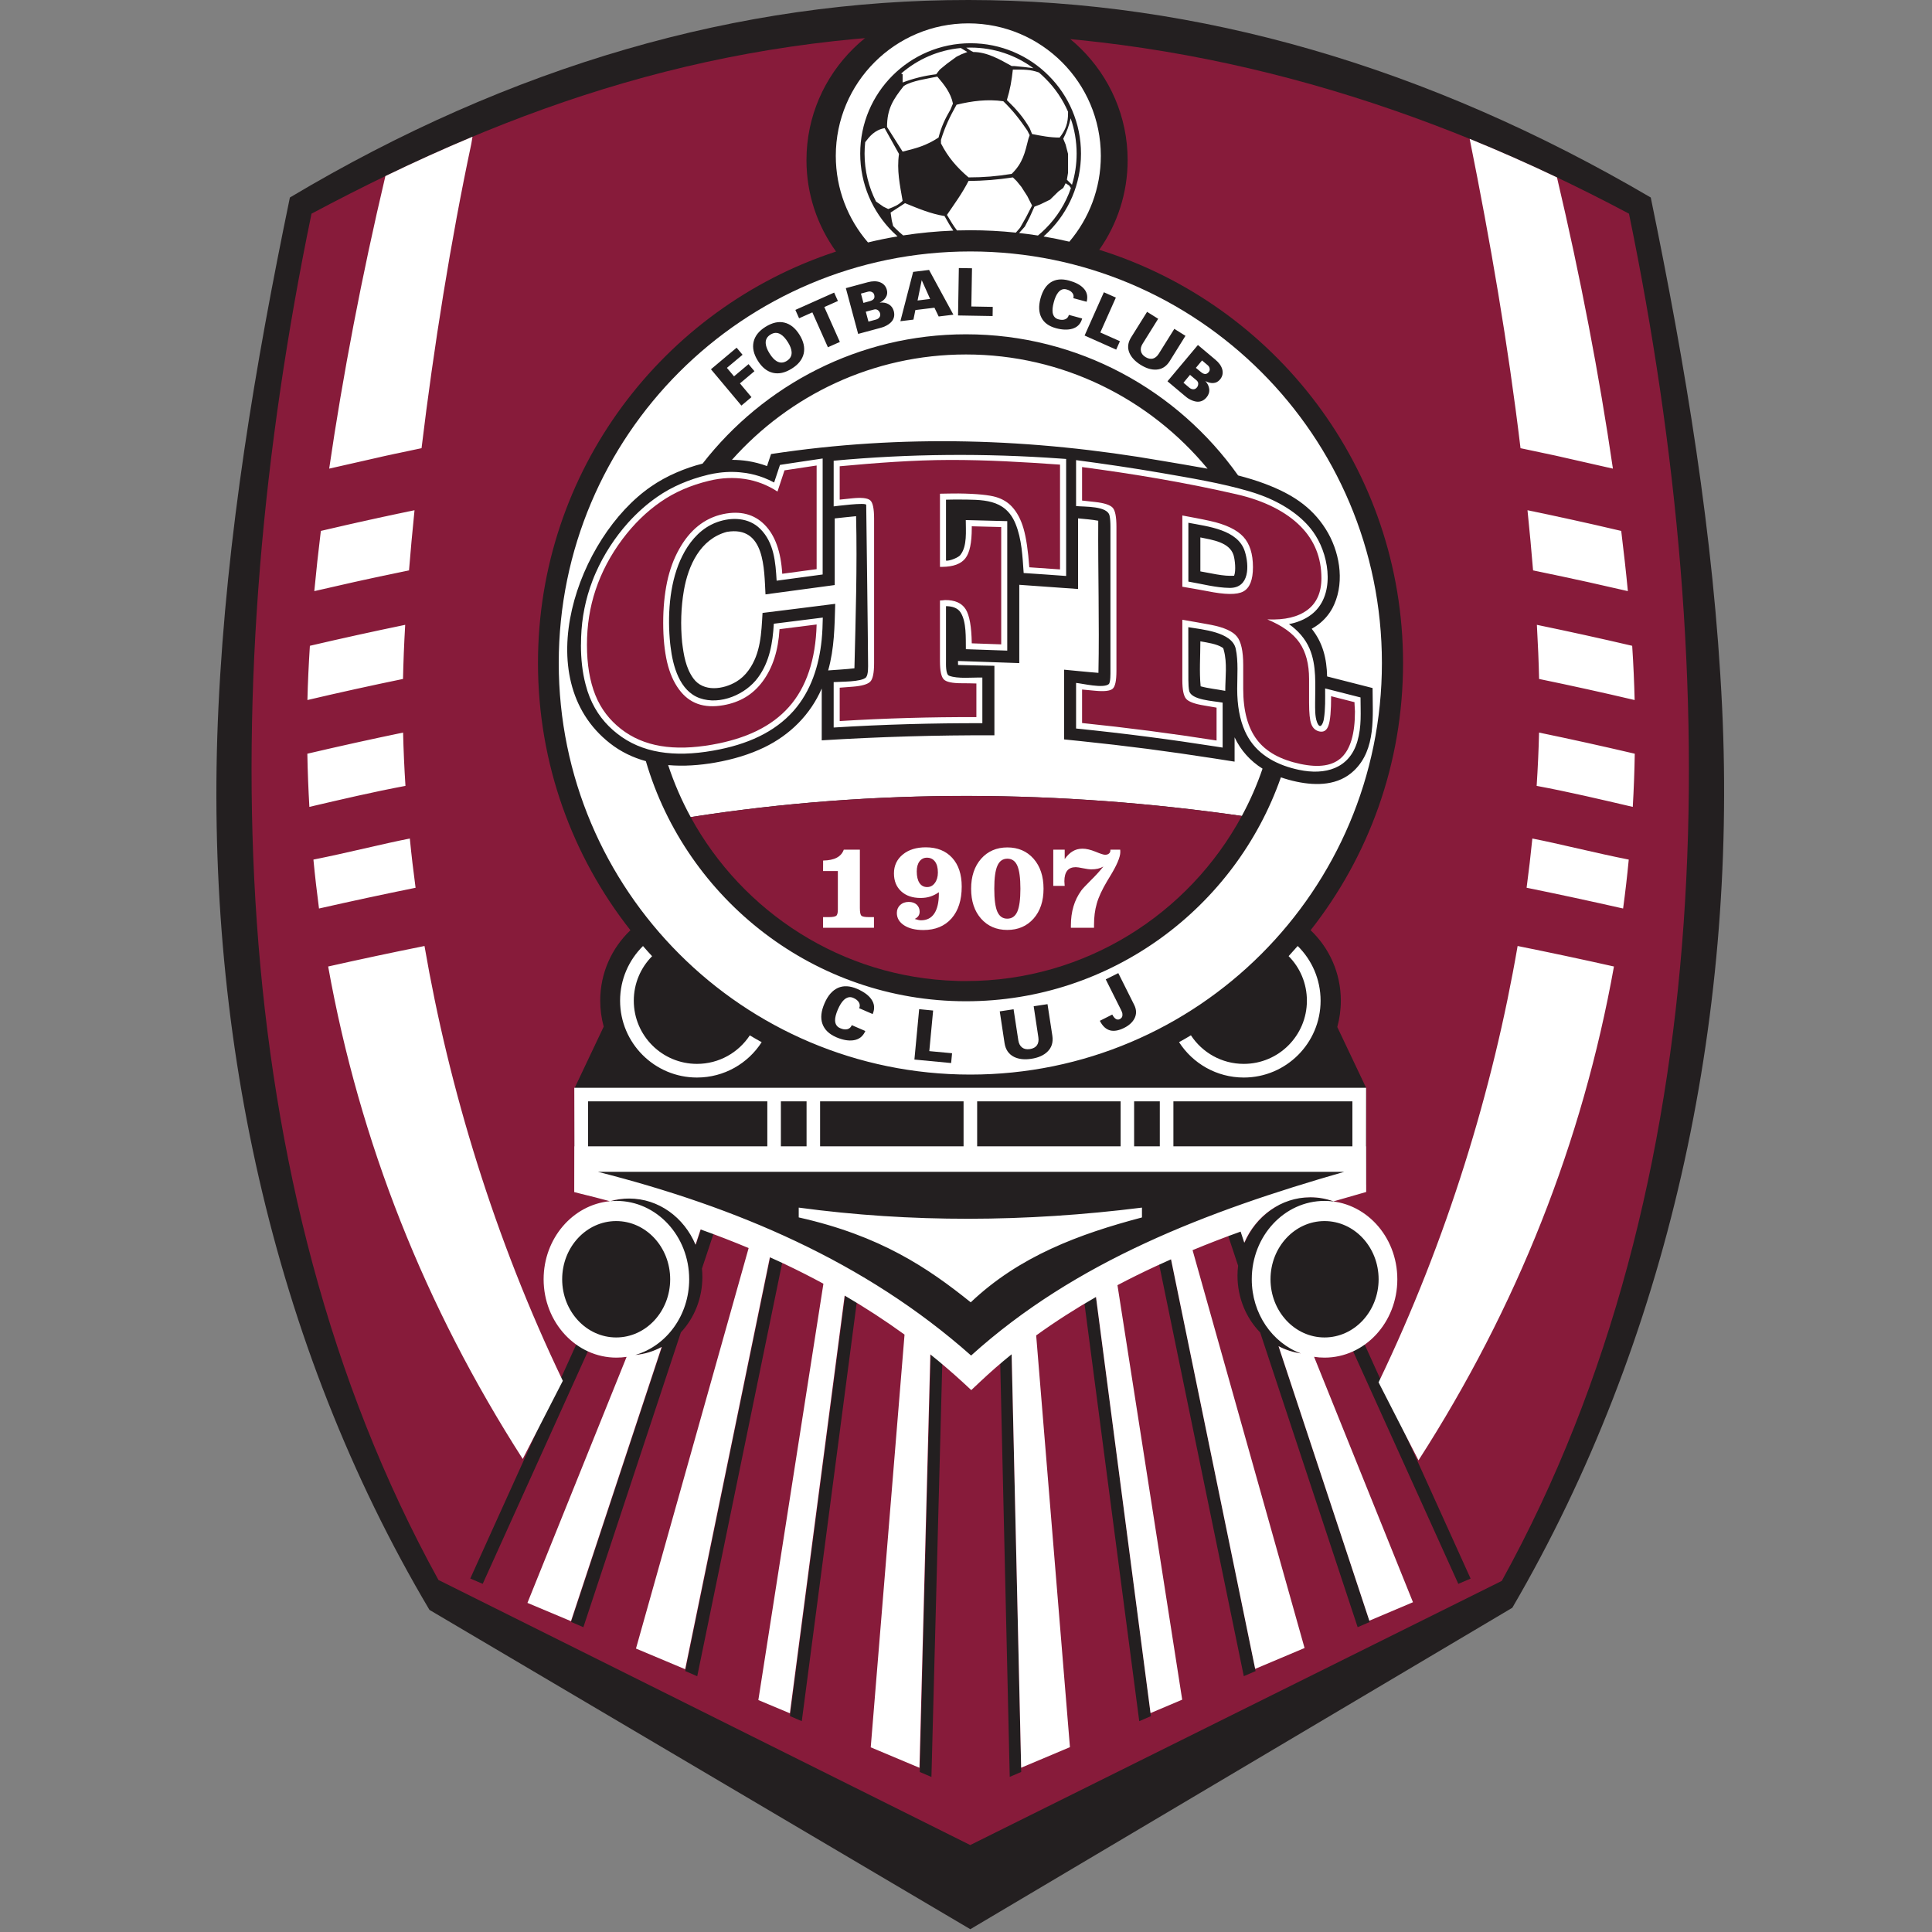 <svg width="500" height="500" viewBox="0 0 500 500" fill="none" xmlns="http://www.w3.org/2000/svg">
<rect x="0" y="0" width="500" height="500" fill="#808080" stroke="none"/>
<path d="M56.531 183.068C58.638 138.576 66.009 94.652 75.023 51.115C189.645 -17.279 311.467 -16.797 427.216 51.115C436.179 94.66 443.558 138.576 445.682 183.068C449.553 264.44 431.749 346.947 391.386 416.089L251.115 499.276L111.146 416.64C70.284 347.747 52.618 265.799 56.531 183.068Z" fill="#231F20"/>
<path d="M80.619 55.301C55.685 175.773 56.872 306.161 113.466 408.889L251.095 477.497L388.656 409.138C445.37 306.427 446.48 176.039 421.58 55.301C368.367 26.971 311.937 9.795 251.113 8.659C186.349 8.943 133.806 26.953 80.619 55.301Z" fill="#871B3A"/>
<path fill-rule="evenodd" clip-rule="evenodd" d="M284.403 64.621C329.996 78.812 363.109 121.343 363.109 171.589C363.109 197.683 354.173 221.705 339.182 240.739C344.015 245.323 347.008 251.808 347.008 258.981C347.008 261.338 346.681 263.626 346.088 265.793L353.545 281.515L353.559 306.552L348.355 306.544C344.459 307.679 340.563 308.823 336.71 310.027C337.501 309.915 338.31 309.855 339.109 309.855C349.517 309.855 357.937 318.946 357.937 330.144C357.937 336.045 355.597 341.36 351.865 345.067L380.591 408.541L377.409 409.9L349.112 347.346C347.341 348.524 345.38 349.419 343.272 349.935C342.687 350.081 342.094 350.184 341.492 350.27L341.422 350.28L341.352 350.29L341.289 350.3L341.194 350.31L341.152 350.319H341.103L340.828 350.343H340.758L340.737 350.357L340.651 350.367L340.574 350.377H340.566H340.504H340.44H340.434L340.305 350.391H340.242H340.235L340.123 350.401L340.109 350.41H340.102H340.039H339.976H339.941H339.906H339.843L339.773 350.42H339.759C339.544 350.42 339.329 350.434 339.105 350.434C336.155 350.434 333.359 349.703 330.865 348.396L354.483 419.765L351.361 421.115L326.135 344.844C322.531 341.154 320.261 335.925 320.261 330.145C320.261 329.276 320.31 328.433 320.424 327.573L316.846 316.788C314.842 317.527 312.838 318.293 310.834 319.093C308.004 320.22 305.166 321.389 302.371 322.619L324.948 432.477L321.894 433.793L299.317 323.978C296.746 325.148 294.174 326.378 291.645 327.633C288.781 329.078 285.952 330.575 283.165 332.132L297.855 444.131L294.836 445.438L280.198 333.843C276.998 335.727 273.859 337.696 270.771 339.769V339.759C267.684 341.858 264.656 344.051 261.706 346.356L264.286 458.579L261.319 459.852L258.765 348.713C257.173 350.029 255.599 351.37 254.051 352.755L253.75 353.03L253.729 353.044L253.722 353.058L253.673 353.101L253.638 353.144L253.624 353.154L253.125 353.601H253.118L253.076 353.644L253.055 353.667L252.952 353.762L252.945 353.776L252.91 353.786L252.875 353.846L252.788 353.915L252.739 353.957L252.718 353.971L252.704 353.985L252.669 354.009L252.627 354.052L252.613 354.076L252.578 354.086L252.557 354.137L252.55 354.147L252.473 354.216L252.424 354.258L252.403 354.282H252.389V354.292L252.294 354.395L252.273 354.409L252.231 354.452L252.189 354.486L252.182 354.495L252.147 354.519L252.105 354.562L252.07 354.586L252.063 354.596L251.96 354.707L251.939 354.717L251.904 354.76L251.855 354.793L251.848 354.817L251.813 354.831L251.771 354.874L251.736 354.908L251.687 354.95L251.645 355.002L251.638 355.012L251.603 355.026L251.561 355.078L251.526 355.102L251.519 355.116L251.484 355.139L251.397 355.225L251.295 355.131L251.281 355.117L251.1 354.945L251.058 354.902L251.009 354.85L251.002 354.84L250.907 354.754L250.858 354.712L250.837 354.698L250.788 354.637L250.774 354.628L250.732 354.594L250.725 354.58L250.676 354.537L250.582 354.46V354.446L250.519 354.403L250.512 354.393L250.477 354.36H250.463L250.282 354.188L250.076 353.998L250.055 353.984L250.034 353.961L249.992 353.918L249.943 353.866L249.88 353.832L249.777 353.738L249.735 353.686L249.714 353.672L249.491 353.474V353.464L249.477 353.454L249.39 353.386L249.376 353.362L249.341 353.338L249.292 353.286C247.546 351.738 245.757 350.233 243.969 348.763L241.053 459.876L238.034 458.586L240.993 346.371C237.896 343.963 234.749 341.667 231.532 339.474C228.478 337.401 225.356 335.405 222.191 333.513L207.501 445.435L204.439 444.119L219.181 331.759C216.394 330.159 213.573 328.619 210.718 327.166C208.206 325.884 205.669 324.663 203.115 323.468L180.443 433.807L177.338 432.465L200.036 322.057C197.258 320.81 194.437 319.632 191.607 318.496C189.646 317.705 187.668 316.948 185.681 316.209L181.664 328.318C181.734 329.015 181.776 329.729 181.776 330.434C181.776 336.059 179.643 341.151 176.212 344.815L150.977 421.121L147.812 419.753L171.352 348.573C168.824 349.941 165.96 350.715 162.941 350.715C161.547 350.715 160.188 350.551 158.89 350.25C156.8 349.76 154.839 348.883 153.058 347.704L124.925 409.897L123.747 409.398L121.708 408.521L150.263 345.434C146.47 341.727 144.096 336.378 144.096 330.434C144.096 319.228 152.534 310.162 162.941 310.162C164.007 310.162 165.065 310.248 166.089 310.438L166.373 309.81C162.408 308.64 158.383 307.548 154.332 306.499H148.75V281.496L156.241 265.688C155.647 263.538 155.338 261.301 155.338 258.962C155.338 251.797 158.331 245.33 163.156 240.745C148.165 221.703 139.229 197.673 139.229 171.569C139.229 121.891 171.585 79.764 216.369 65.1C211.544 58.426 208.714 50.264 208.714 41.439C208.714 18.854 227.318 0.551 250.265 0.551C273.22 0.543 291.832 18.854 291.832 41.439C291.832 50.04 289.132 58.013 284.522 64.601L284.403 64.621ZM180.117 322.109L182.456 315.039C179.73 314.05 176.986 313.13 174.208 312.227V312.236C172.901 311.806 171.593 311.402 170.277 310.998H169.675L169.486 311.419C170.957 312.004 172.333 312.778 173.615 313.724L173.709 313.802C174.664 314.507 175.541 315.324 176.35 316.201C177.915 317.904 179.188 319.9 180.117 322.11L180.117 322.109ZM328.42 312.735C325.642 313.647 322.881 314.602 320.155 315.608L322.133 321.603C323.071 319.409 324.378 317.44 325.943 315.763C327.423 314.18 329.151 312.856 331.052 311.858C330.175 312.142 329.298 312.434 328.42 312.735Z" fill="#231F20"/>
<path fill-rule="evenodd" clip-rule="evenodd" d="M284.894 40.339C284.894 48.802 281.832 56.551 276.749 62.546C274.547 62.03 272.311 61.574 270.066 61.196C270.522 60.8 270.952 60.379 271.382 59.957C276.568 54.779 279.759 47.649 279.759 39.754C279.759 31.875 276.568 24.728 271.382 19.559C266.213 14.39 259.066 11.191 251.179 11.191C243.309 11.191 236.153 14.39 230.984 19.559C225.815 24.728 222.624 31.875 222.624 39.754C222.624 47.649 225.815 54.779 230.984 59.957C231.406 60.379 231.844 60.774 232.283 61.178C229.694 61.608 227.157 62.133 224.637 62.744C219.442 56.74 216.303 48.905 216.303 40.339C216.303 21.4 231.655 6.047 250.602 6.047C269.533 6.047 284.894 21.4 284.894 40.339ZM212.94 159.829C212.905 161.747 212.837 163.657 212.647 165.566V165.575C211.976 172.275 209.886 178.871 205.345 183.998C202.928 186.715 199.969 188.891 196.469 190.594C193.003 192.28 189.021 193.484 184.522 194.267C179.414 195.17 174.829 195.299 170.718 194.611C166.538 193.906 162.883 192.349 159.735 189.863C158.195 188.668 156.819 187.292 155.615 185.726C154.42 184.161 153.422 182.415 152.639 180.48V180.471H152.632C152.417 179.93 152.219 179.37 152.03 178.811C151.866 178.287 151.695 177.711 151.531 177.065C150.74 174.047 150.344 170.641 150.344 166.874V166.865H150.358C150.358 164.259 150.539 161.73 150.926 159.288C151.313 156.854 151.889 154.463 152.672 152.141V152.132C152.895 151.47 153.128 150.816 153.377 150.18C153.609 149.561 153.885 148.907 154.177 148.245C156.25 143.54 159.105 139.136 162.528 135.3C164.911 132.66 167.457 130.407 170.149 128.549C172.032 127.233 174.071 126.123 176.238 125.186C178.388 124.257 180.685 123.492 183.136 122.898V122.89L183.248 122.864C183.687 122.761 184.168 122.657 184.693 122.563C185.243 122.468 185.708 122.391 186.129 122.339C188.537 122.029 190.851 122.081 193.053 122.416C194.61 122.657 196.14 123.062 197.646 123.629C198.549 123.99 199.46 124.395 200.346 124.868L201.249 122.15L201.55 121.23L201.86 120.318L202.806 120.172L206.951 119.544C208.181 119.363 209.532 119.157 211.123 118.925L212.903 118.658V120.473V133.89V148.675C208.93 149.199 204.956 149.733 200.991 150.283C200.707 145.518 200.355 140.478 196.76 136.883H196.753C193.811 133.916 189.356 133.787 185.658 135.103H185.651C185.1 135.292 184.541 135.541 183.991 135.825C180.636 137.545 178.211 140.607 176.559 143.927V143.935C176.387 144.297 176.224 144.632 176.069 144.968C173.162 151.504 172.75 159.675 173.438 166.53C173.452 166.702 173.501 166.96 173.532 167.312C174.126 172.353 175.854 178.82 181.101 180.687C186.407 182.562 192.987 179.715 196.169 175.354C199.197 171.243 199.971 166.375 200.263 161.421C204.495 160.905 208.718 160.363 212.941 159.83L212.94 159.829ZM215.753 176.532C217.551 176.378 222.883 176.541 224.122 175.311C224.758 174.554 224.655 172.464 224.655 171.596C224.655 167.717 224.174 130.656 224.174 130.664C224.174 129.951 216.201 131.008 215.753 131.052V119.234C235.329 117.419 254.861 117.273 274.454 118.675L275.916 118.778V149.062C272.244 148.778 268.571 148.545 264.924 148.296C264.623 144.064 264.451 139.532 262.808 135.533C260.099 128.944 254.122 129.349 248.032 129.28C246.975 129.271 245.899 129.297 244.824 129.322V137.244V145.096C245.779 145.234 248.29 144.202 248.609 143.522C250.329 141.312 249.942 137.39 249.942 134.595C253.52 134.681 257.106 134.775 260.676 134.87V168.379C257.106 168.267 253.537 168.138 249.968 168.009C249.919 165.084 250.148 160.939 248.609 158.513C247.792 157.223 246.252 156.888 244.824 156.871V171.079C244.824 171.81 244.704 174.511 245.616 174.872C247.817 175.741 251.774 175.285 254.233 175.345C254.233 179.293 254.24 183.224 254.233 187.163C241.401 187.128 228.577 187.49 215.753 188.281V176.532ZM307.55 150.515C311.042 151.109 314.688 152.106 318.215 152.149C323.427 152.209 323.306 146.352 322.162 142.706C320.373 137.038 312.59 136.264 307.55 135.292V150.515ZM307.55 176.016C307.55 177.169 307.62 178.089 307.756 178.769C308.246 181.194 314.052 181.392 316.417 181.839V183.138V191.644V193.476L314.602 193.192C308.831 192.289 303.026 191.455 297.255 190.707C291.002 189.89 284.74 189.176 278.488 188.539V176.739C280.062 176.876 285.557 178.235 286.951 177.048C287.441 176.61 287.381 174.158 287.381 173.617V154.97V136.341C287.381 135.154 287.311 134.191 287.157 133.477C286.65 130.879 280.655 131.189 278.488 130.974V119.079C285.773 120.051 293.04 121.1 300.299 122.356C307.851 123.672 316.065 125.005 323.461 127.198C324.476 127.499 325.448 127.826 326.351 128.161C332.028 130.26 336.474 133.391 339.184 136.779C339.657 137.364 340.095 137.975 340.482 138.611C344.155 144.425 345.522 154.42 339.313 159.098C337.635 160.363 335.631 161.128 333.584 161.524C335.881 163.124 337.833 165.308 338.926 167.897C340.783 172.275 340.353 177.212 340.353 181.865C340.353 183.31 340.29 185.408 340.818 186.827C341.661 189.098 342.435 187.171 342.607 186.131C343.037 183.516 342.942 180.807 342.942 178.166C345.996 178.932 349.058 179.715 352.102 180.497C352.102 184.385 352.429 187.902 351.294 191.833C349.23 198.946 342.942 200.666 336.182 199.238C330.936 198.137 325.87 195.686 323.049 190.887C322.73 190.354 322.447 189.786 322.18 189.201C320.856 186.243 320.185 182.596 320.185 178.278C320.185 175.13 320.512 171.045 319.806 167.906C318.877 163.536 311.085 162.917 307.533 162.315L307.55 176.016ZM148.659 296.668C148.645 291.602 148.624 286.545 148.624 281.514H353.546C353.546 286.537 353.532 291.594 353.525 296.668H353.56L353.567 308.486L352.242 308.864C349.851 309.544 347.486 310.223 345.121 310.911C343.237 310.232 341.216 309.853 339.118 309.853C331.549 309.879 325.012 314.67 322.019 321.619L321.073 318.738C316.867 320.243 312.722 321.843 308.636 323.537L337.621 426.506L324.84 431.899L303.063 325.911C301.756 326.487 300.457 327.081 299.15 327.683C295.787 329.24 292.467 330.874 289.199 332.602L305.953 439.872L297.756 443.346L283.643 335.656C278.31 338.709 273.141 342.012 268.161 345.607L276.9 452.162L264.274 457.486L261.814 350.484C258.984 352.754 256.258 355.145 253.591 357.657L251.364 359.755L249.119 357.674C246.384 355.18 243.606 352.788 240.768 350.509L237.955 457.503L225.346 452.205L234.093 345.392C229.088 341.762 223.91 338.399 218.595 335.294L204.421 443.398L196.259 439.975L213.099 332.224C209.865 330.469 206.588 328.809 203.26 327.227C201.926 326.599 200.593 325.98 199.243 325.386L177.32 431.993L164.59 426.643L193.747 322.995C189.662 321.284 185.508 319.675 181.31 318.179L180.003 322.135C177.044 315.083 170.473 310.18 162.819 310.18C161.124 310.18 159.49 310.404 157.933 310.86C158.467 310.817 158.991 310.791 159.533 310.791C169.94 310.791 178.36 319.865 178.36 331.072C178.36 340.447 172.443 348.351 164.401 350.664C166.852 350.449 169.166 349.727 171.239 348.591L147.767 419.557L136.5 414.826L162.165 351.155C161.296 351.284 160.428 351.352 159.533 351.352C149.143 351.352 140.689 342.27 140.689 331.072C140.689 320.493 148.232 311.797 157.83 310.869C155.267 310.18 152.696 309.518 150.098 308.89L148.61 308.512L148.624 296.669L148.659 296.668ZM367.102 377.937C392.586 338.322 409.521 295.653 417.691 250.129C409.4 248.263 401.083 246.5 392.758 244.823C386.393 281.866 374.533 320.828 356.772 357.751L359.989 364.038L367.102 377.937ZM135.284 377.576L142.225 364.038L145.657 357.355C127.991 320.553 116.208 281.729 109.86 244.823C101.535 246.5 93.218 248.263 84.927 250.129C93.08 295.524 109.946 338.072 135.284 377.576ZM85.193 121.281C88.694 97.293 93.657 71.285 99.737 45.577C107.22 41.956 114.72 38.55 122.28 35.394L121.971 37.234C116.698 62.013 112.226 90.034 109.095 115.991L100.056 117.909L98.628 118.219L98.421 118.271L100.056 117.91L85.193 121.281ZM79.56 181.168C79.663 176.73 79.887 172.034 80.196 167.132C88.401 165.214 96.624 163.408 104.863 161.705C104.571 166.719 104.39 171.432 104.296 175.767V175.715C96.03 177.418 87.791 179.233 79.56 181.168V181.168ZM102.558 117.359L101.38 117.617L101.603 117.574L102.36 117.411L102.558 117.359ZM81.34 152.983C81.813 147.943 82.381 142.74 83.034 137.399C84.952 136.951 86.853 136.513 88.771 136.074L89.046 136.014L89.053 136.005L89.131 135.997L89.166 135.98L90.989 135.567L91.153 135.532L91.359 135.49L91.754 135.395L92.116 135.318L92.348 135.258L93.544 134.999L93.63 134.982L94.739 134.733L94.781 134.724L95.151 134.647L95.172 134.638L95.335 134.596L95.851 134.484L95.9 134.475L95.921 134.467L96.274 134.398L96.523 134.338L96.652 134.312L97.021 134.226L97.124 134.209L97.425 134.14L97.488 134.132L97.721 134.071L97.961 134.02L98.314 133.951L98.564 133.899L98.916 133.813L99.303 133.727L99.51 133.685L99.983 133.59L100.069 133.564H100.104L100.698 133.426L100.827 133.409L101.3 133.306L101.583 133.246L101.893 133.177L101.963 133.159L102.35 133.082L102.496 133.048L103.09 132.919H103.097L103.484 132.841L103.699 132.799L103.871 132.756L104.25 132.678L104.292 132.67L104.619 132.601L104.894 132.55L105.006 132.524L105.376 132.446L105.488 132.412L105.754 132.36L105.832 132.343L106.081 132.3L106.52 132.205L106.684 132.171L107.278 132.051C106.727 137.486 106.237 142.776 105.833 147.85L105.84 147.618L105.461 147.696L105.246 147.747L105.074 147.773L104.695 147.859L104.632 147.868L104.59 147.876L104.031 147.997L103.919 148.014L103.54 148.1L103.428 148.118L103.153 148.178C102.448 148.315 101.734 148.47 101.029 148.625L100.856 148.659L99.317 148.986L99.222 148.995L98.938 149.063L98.62 149.132L98.556 149.14L97.782 149.312L97.421 149.381L97.407 149.389L97.365 149.398L96.823 149.51L96.634 149.552H96.627L95.871 149.716L95.612 149.776L95.243 149.862L95.105 149.879L95.019 149.905L94.726 149.974L94.425 150.034L94.339 150.052H94.304C93.581 150.215 92.833 150.378 92.094 150.542L92.03 150.559H92.016H91.995C88.435 151.351 84.883 152.159 81.33 152.985L81.34 152.983ZM80.101 208.812H80.087L80.066 208.821C79.807 204.262 79.618 199.678 79.54 195.06C87.78 193.133 96.011 191.31 104.276 189.598L104.318 189.59C104.43 194.096 104.628 198.681 104.929 203.325V203.385C96.569 204.951 88.355 206.886 80.107 208.812H80.101ZM82.558 235.122C82.008 230.925 81.517 226.711 81.113 222.471L81.155 222.453C89.532 220.802 99.329 218.316 106.063 217.009C106.476 221.223 106.975 225.472 107.551 229.755C99.208 231.441 90.891 233.238 82.557 235.122L82.558 235.122ZM417.42 121.282C413.937 97.397 408.992 71.518 402.945 45.913C395.497 42.361 387.946 39.033 380.351 35.936C385.709 62.556 390.268 89.003 393.51 115.992L402.558 117.91L403.986 118.22L404.193 118.263L402.558 117.91L417.42 121.282ZM423.045 181.169C422.933 176.731 422.736 172.035 422.409 167.133C414.204 165.215 405.982 163.409 397.742 161.706C398.026 166.72 398.224 171.433 398.318 175.777V175.716C406.583 177.419 414.823 179.234 423.045 181.169ZM400.047 117.36L401.225 117.618L401.002 117.575L400.245 117.412L400.047 117.36ZM421.291 152.984C420.809 147.944 420.224 142.741 419.571 137.4C417.661 136.953 415.752 136.514 413.834 136.075L413.559 136.007L413.496 135.998L413.447 135.981L411.632 135.568L411.443 135.534L411.245 135.482L410.849 135.396L410.488 135.318L410.256 135.266L409.069 135L408.983 134.982L407.865 134.733L407.844 134.725L407.473 134.647L407.452 134.639L407.289 134.596L406.756 134.493L406.707 134.475L406.686 134.467L406.325 134.398L406.101 134.338L405.946 134.312L405.568 134.226L405.49 134.209L405.197 134.14L405.111 134.132L404.888 134.08L404.647 134.02L404.294 133.951L404.054 133.899L403.701 133.822L403.296 133.736L403.107 133.684L402.617 133.589L402.547 133.564H402.498L401.904 133.434L401.784 133.409L401.302 133.305L401.019 133.245L400.718 133.177L400.648 133.159L400.261 133.082L400.106 133.047L399.521 132.918H399.5L399.122 132.841L398.907 132.798L398.743 132.764L398.364 132.678L398.322 132.669L397.978 132.601L397.711 132.549L397.608 132.523L397.221 132.446L397.127 132.411L396.842 132.36L396.779 132.342L396.513 132.299L396.074 132.205L395.91 132.171L395.316 132.05C395.876 137.486 396.357 142.775 396.778 147.85L396.757 147.618L397.145 147.695L397.343 147.747L397.515 147.773L397.894 147.859L397.964 147.867L398.006 147.875L398.547 147.996L398.668 148.013L399.055 148.099L399.158 148.117L399.433 148.177C400.147 148.323 400.861 148.47 401.557 148.624L401.746 148.65L403.269 148.986L403.363 148.994L403.656 149.063L403.974 149.123L404.044 149.14L404.818 149.312L405.171 149.39H405.192L405.234 149.398L405.776 149.51L405.957 149.553H405.978L406.735 149.716L406.967 149.776L407.337 149.854L407.491 149.888L407.569 149.906L407.87 149.974L408.179 150.035L408.266 150.052H408.287C409.026 150.215 409.774 150.379 410.497 150.542L410.567 150.551L410.588 150.559H410.609C414.161 151.35 417.73 152.159 421.3 152.984H421.291ZM422.504 208.812H422.539L422.56 208.821C422.827 204.262 422.999 199.678 423.076 195.059C414.862 193.133 406.614 191.309 398.349 189.598L398.307 189.589C398.203 194.096 397.988 198.68 397.688 203.325V203.385C406.048 204.942 414.261 206.886 422.51 208.812L422.504 208.812ZM420.058 235.122C420.626 230.925 421.116 226.71 421.52 222.47L421.471 222.453C413.103 220.801 403.289 218.316 396.572 217.008C396.151 221.223 395.652 225.472 395.084 229.746C403.418 231.441 411.744 233.238 420.061 235.122L420.058 235.122ZM342.783 310.792C332.402 310.792 323.956 319.865 323.956 331.072C323.956 339.965 329.271 347.525 336.676 350.269C334.629 349.977 332.677 349.332 330.888 348.394L354.385 419.437L365.678 414.655L340.082 351.138C340.968 351.284 341.871 351.353 342.783 351.353C353.207 351.353 361.627 342.27 361.627 331.072C361.627 319.865 353.207 310.792 342.783 310.792ZM342.783 316.012C335.076 316.012 328.807 322.755 328.807 331.072C328.807 339.381 335.076 346.132 342.783 346.132C350.515 346.132 356.785 339.381 356.785 331.072C356.785 322.755 350.515 316.012 342.783 316.012ZM159.466 316.012C151.751 316.012 145.489 322.755 145.489 331.072C145.489 339.381 151.751 346.132 159.466 346.132C167.189 346.132 173.442 339.381 173.442 331.072C173.442 322.755 167.189 316.012 159.466 316.012ZM295.539 315.075V312.529C265.333 316.322 235.72 316.434 206.71 312.529V315.066C227.85 319.797 240.175 328.157 251.227 337.041C263.828 325.069 279.361 319.341 295.539 315.075ZM349.999 285.024H303.675V296.669H349.999V285.024ZM300.157 285.024H293.509V296.669H300.157V285.024ZM290.017 285.024H252.887V296.669H290.017V285.024ZM249.37 285.024H212.24V296.669H249.37V285.024ZM208.739 285.024H202.091V296.669H208.739V285.024ZM198.582 285.024H152.189V296.669H198.582V285.024ZM296.416 321.706C312.74 314.146 330.114 308.366 347.892 303.266H154.727C172.651 307.824 189.895 313.621 206.073 321.285C222.363 328.999 237.578 338.624 251.322 350.811C264.842 338.598 280.092 329.257 296.416 321.706ZM335.842 244.823C339.497 248.419 341.768 253.441 341.768 258.98C341.768 269.946 332.866 278.865 321.891 278.865C314.865 278.865 308.663 275.21 305.137 269.706C306.169 269.138 307.201 268.553 308.208 267.934C311.132 272.398 316.163 275.331 321.891 275.331C330.914 275.331 338.224 268.011 338.224 258.98C338.224 254.482 336.435 250.405 333.494 247.447C334.285 246.587 335.068 245.709 335.842 244.823ZM197.12 269.714C193.585 275.219 187.41 278.865 180.374 278.865C169.399 278.865 160.48 269.946 160.48 258.98C160.48 253.441 162.76 248.436 166.406 244.832C167.172 245.727 167.963 246.595 168.763 247.464C165.83 250.414 164.024 254.491 164.024 258.98C164.024 268.011 171.343 275.331 180.374 275.331C186.094 275.331 191.125 272.398 194.049 267.951C195.064 268.562 196.079 269.147 197.12 269.714ZM251.124 65.076C192.303 65.076 144.603 112.767 144.603 171.588C144.603 230.4 192.303 278.1 251.124 278.1C309.936 278.1 357.636 230.4 357.636 171.588C357.636 112.767 309.936 65.076 251.124 65.076ZM216.153 156.27C215.981 162.161 215.947 167.743 214.33 173.506C216.592 173.317 218.88 173.231 221.125 172.955C221.443 159.848 221.864 146.697 221.555 133.589C219.715 133.753 217.865 133.977 216.025 134.166V151.41C210.056 152.202 204.087 153.019 198.109 153.827C197.74 147.325 198.046 135.98 188.107 137.649C181.235 139.49 178.104 146.344 176.986 152.821C176.238 157.156 176.1 161.826 176.53 166.204C176.926 169.455 177.468 172.878 179.454 175.596C182.052 179.156 187.204 178.443 190.575 176.404C191.754 175.699 192.803 174.736 193.706 173.497C196.905 169.111 197.035 163.804 197.344 158.626C203.614 157.861 209.876 157.061 216.154 156.27L216.153 156.27ZM310.653 147.874V142.636V139.084C313.733 139.72 318.171 140.305 319.237 143.651C319.616 144.881 319.908 147.676 319.392 148.992C319.177 149.018 318.807 149.026 318.257 149.018C317.044 149.01 315.392 148.786 313.302 148.364C312.494 148.201 311.591 148.037 310.653 147.874V147.874ZM310.723 177.616C312.779 178.183 314.998 178.381 317.097 178.794C317.097 175.388 317.647 171.578 316.718 168.258V168.24C316.64 167.948 316.572 167.776 316.537 167.724V167.716H316.523C316.523 167.708 316.523 167.708 316.537 167.716V167.708C316.502 167.69 316.46 167.656 316.391 167.613C314.963 166.65 312.409 166.288 310.654 165.979C310.654 169.798 310.353 173.823 310.724 177.616L310.723 177.616ZM249.991 86.516C222.331 86.516 197.646 99.641 181.83 119.982C179.507 120.558 177.237 121.349 175.035 122.304C172.678 123.327 170.459 124.54 168.421 125.959C149.542 139.007 136.435 175.56 157.833 192.34C160.68 194.585 163.837 196.073 167.148 196.984C177.641 232.824 210.84 259.125 249.991 259.125C287.602 259.125 319.726 234.854 331.492 201.173C332.773 201.62 334.124 201.999 335.577 202.308C340.746 203.392 346.397 203.297 350.439 199.41C356.185 193.897 355.221 185.339 355.221 178.063C351.308 177.048 347.378 176.059 343.456 175.061C343.352 170.46 342.372 166.357 339.465 162.728C340.067 162.392 340.652 162.014 341.194 161.609C342.699 160.466 343.929 159.046 344.84 157.361C344.987 157.094 345.133 156.767 345.314 156.372C348.04 150.205 346.604 142.464 343.103 136.934C339.336 130.965 334.055 127.74 327.415 125.22C325.153 124.368 322.805 123.663 320.423 123.044C304.761 100.965 279.019 86.516 249.991 86.516H249.991ZM321.386 211.167C323.493 207.27 325.3 203.176 326.744 198.928C323.579 196.949 321.102 194.206 319.511 190.817V197.113L314.144 196.27C308.39 195.375 302.619 194.55 296.865 193.793C291.197 193.062 285.435 192.391 279.603 191.789L275.389 191.359V173.314C278.348 173.581 281.315 173.916 284.274 174.132C284.54 161.015 284.136 147.882 284.225 134.766C282.513 134.447 280.733 134.327 279.004 134.155V152.432C273.93 152.053 268.864 151.692 263.789 151.348V166.761V171.611C258.5 171.431 253.219 171.259 247.929 171.061C247.929 171.405 247.922 171.749 247.943 172.093C251.074 172.205 254.213 172.222 257.353 172.308V190.292C242.413 190.241 227.568 190.679 212.663 191.6V178.183C209.713 184.969 204.449 190.189 197.801 193.415C194.059 195.221 189.819 196.528 185.054 197.362C181.055 198.059 176.935 198.36 172.919 198.007C174.467 202.695 176.419 207.193 178.75 211.459C226.863 203.951 274.46 204.458 321.386 211.167L321.386 211.167ZM189.424 119.009C190.8 119.009 192.159 119.112 193.526 119.319C195.186 119.577 196.855 120.015 198.506 120.617L199.547 117.504C233.546 112.343 266.977 113.401 300.812 119.276C304.657 119.938 308.596 120.566 312.518 121.297C297.63 103.27 275.113 91.736 249.99 91.736C225.943 91.736 204.303 102.298 189.424 119.009ZM276.111 46.513L277.023 47.425L277.427 47.812C278.21 45.266 278.631 42.565 278.631 39.753C278.631 36.553 278.09 33.474 277.083 30.619C276.653 32.52 276.129 34.008 275.165 35.9L275.784 37.413L276.412 39.839V43.184V44.698L276.111 46.513ZM276.412 28.924C275.019 25.708 273.04 22.801 270.589 20.358C270.039 19.799 269.463 19.266 268.869 18.758C266.616 17.95 264.956 18.01 262.444 18.01H262.126C261.807 20.883 261.438 23.102 260.578 25.897C263.046 28.305 264.749 30.206 266.478 33.165L267.097 34.687C269.617 35.177 271.69 35.599 274.236 35.599C275.827 33.534 276.412 31.883 276.412 29.234V28.924ZM267.433 17.649C262.9 14.294 257.275 12.316 251.186 12.316C250.807 12.316 250.438 12.325 250.059 12.342L251.272 13.151L251.9 13.46C255.452 13.46 258.798 15.404 261.825 17.09H262.445C264.13 17.245 265.782 17.408 267.433 17.649L267.433 17.649ZM248.666 12.428C242.783 12.961 237.425 15.37 233.211 19.034L233.598 19.214V20.436V21.347C236.505 20.272 239.188 19.601 242.285 19.214L243.213 18.01L245.071 16.488L247.557 14.673L248.787 14.062L250.343 13.46L248.666 12.428ZM223.913 36.794C223.81 37.766 223.75 38.755 223.75 39.753C223.75 44.217 224.816 48.431 226.709 52.147L228.627 53.488L229.874 54.09C231.431 53.48 232.377 53.161 233.598 51.975C232.884 47.838 232.05 44.045 232.66 39.839L228.936 33.165C226.287 33.646 224.98 35.401 223.913 36.794L223.913 36.794ZM231.104 58.451C231.328 58.692 231.568 58.933 231.792 59.165C232.411 59.776 233.065 60.369 233.736 60.928C237.984 60.274 242.319 59.853 246.714 59.681C245.923 58.537 245.226 57.324 244.444 55.914C240.78 55.312 237.658 53.97 234.217 52.577L230.485 55.011L230.803 57.127L231.104 58.339L231.104 58.451ZM263.744 60.3C265.378 60.481 266.995 60.696 268.62 60.954C269.308 60.386 269.971 59.793 270.59 59.165C273.523 56.241 275.785 52.663 277.152 48.672L276.722 48.027L275.784 47.425L275.165 48.638L273.926 49.541L271.75 51.674L269.265 52.878L267.708 53.488L266.478 56.223L265.231 58.64L263.744 60.3ZM266.479 34.988L265.868 33.775C263.856 30.851 262.222 28.701 259.65 26.198C255.522 25.622 251.582 26.121 247.557 27.101C245.803 30.232 244.573 32.778 243.523 36.201V37.112C245.338 40.682 247.609 43.305 250.662 45.911C254.584 45.911 257.964 45.627 261.826 44.999C264.69 42.187 265.223 39.633 266.161 35.9L266.479 34.988ZM229.564 32.864L233.598 39.237C237.27 38.334 239.661 37.706 242.895 35.599C243.601 32.821 244.564 30.782 246 28.314L246.62 26.8C246.052 24.039 244.401 21.958 242.577 19.825C240.04 20.375 236.041 20.866 233.899 22.25C231.156 25.708 229.564 28.142 229.564 32.864H229.564ZM247.678 59.638C248.822 59.604 249.957 59.586 251.118 59.586C255.1 59.586 259.031 59.793 262.901 60.205L263.993 58.95L265.542 56.223L267.098 53.187L265.868 50.762L264.312 48.336L263.065 46.814L262.127 45.911C258.179 46.504 254.67 46.814 250.662 46.814C248.985 50.091 247.119 52.602 245.072 55.613C246.009 57.187 246.749 58.468 247.678 59.638" fill="white"/>
<path d="M247.588 253.86L248.285 253.886C248.689 253.894 249.102 253.894 249.506 253.894H250.074C280.83 253.869 307.673 236.547 321.383 211.166C274.457 204.466 226.852 203.958 178.747 211.467C192.156 236.056 217.907 253 247.588 253.86V253.86ZM201.737 162.829C204.92 162.434 208.136 162.029 211.344 161.617C211.224 166.166 210.553 170.243 209.358 173.787C208.171 177.347 206.451 180.401 204.18 182.955C199.647 188.064 192.982 191.195 184.269 192.726C174.378 194.454 166.577 193.259 160.677 188.632C157.796 186.37 155.534 183.514 154.08 179.893C152.627 176.281 151.904 171.946 151.904 166.872C151.904 161.84 152.653 157.093 154.149 152.637C155.654 148.148 157.942 143.736 161.107 139.513C164.083 135.548 167.411 132.339 171.032 129.845C174.645 127.351 178.79 125.562 183.504 124.427C186.798 123.618 189.92 123.532 192.818 123.971C195.725 124.427 198.521 125.459 201.213 127.213C201.823 125.382 202.425 123.55 203.027 121.726C205.797 121.305 208.558 120.892 211.344 120.47V133.888V147.296C208.386 147.692 205.41 148.096 202.442 148.492C202.107 142.798 200.593 138.515 197.858 135.78C195.192 133.079 191.571 132.107 187.125 133.053C182.256 134.094 178.472 137.225 175.737 142.162C174.361 144.621 173.312 147.451 172.641 150.625C171.979 153.807 171.634 157.342 171.634 161.195C171.634 165.109 171.987 168.497 172.641 171.353C173.32 174.217 174.344 176.53 175.694 178.371C178.403 182.095 182.205 183.385 187.21 182.508C191.451 181.768 194.865 179.782 197.42 176.29C199.974 172.815 201.419 168.351 201.737 162.829V162.829ZM217.313 186.611V177.975C218.423 177.889 219.558 177.803 220.676 177.717C223.041 177.537 224.555 177.089 225.226 176.41C225.888 175.731 226.215 174.139 226.215 171.594V152.921V134.24C226.215 131.651 225.888 130.078 225.226 129.493C224.555 128.899 223.041 128.719 220.676 128.951C219.558 129.071 218.423 129.183 217.313 129.303V120.668C226.817 119.791 236.312 119.06 245.825 119.034C255.32 119.017 264.824 119.567 274.336 120.247V133.802V147.365C271.687 147.167 269.021 146.995 266.381 146.815C266.08 142.566 265.589 139.229 264.901 136.829C264.213 134.43 263.198 132.555 261.934 131.178C260.876 130.009 259.5 129.157 257.789 128.641C256.068 128.125 252.817 127.764 248.044 127.712C246.444 127.695 244.853 127.755 243.262 127.773V137.242V146.703C243.468 146.703 243.667 146.711 243.881 146.703C246.728 146.677 248.732 145.92 249.833 144.492C250.959 143.056 251.492 140.467 251.492 136.683V136.201C254.038 136.262 256.584 136.339 259.113 136.399V151.597V166.76C256.584 166.683 254.038 166.588 251.492 166.493C251.429 162.202 250.908 159.234 249.918 157.669C248.895 156.061 247.132 155.278 244.586 155.295C244.448 155.303 244.216 155.321 243.924 155.364C243.623 155.398 243.425 155.406 243.262 155.406V171.086C243.262 173.597 243.597 175.188 244.268 175.842C244.922 176.504 246.47 176.822 248.886 176.822C250.142 176.822 251.406 176.848 252.688 176.883V185.587C240.879 185.552 229.096 185.879 217.313 186.611ZM305.987 151.846C308.129 152.224 310.279 152.56 312.403 152.981C317.005 153.91 320.118 153.979 321.778 153.067C323.438 152.155 324.264 150.065 324.264 146.788C324.264 143.331 323.438 140.725 321.778 138.919C320.118 137.113 317.246 135.711 313.117 134.807C310.735 134.274 308.352 133.861 305.987 133.406V142.634V151.846ZM305.987 176.014C305.987 178.491 306.314 180.116 306.976 180.865C307.638 181.622 309.204 182.189 311.586 182.576C312.653 182.748 313.754 182.929 314.846 183.135V191.642C303.243 189.818 291.65 188.313 280.039 187.118V178.448C281.148 178.551 282.275 178.654 283.41 178.766C285.775 178.99 287.28 178.826 287.951 178.25C288.613 177.682 288.932 176.152 288.932 173.614V154.976V136.338C288.932 133.758 288.622 132.115 287.951 131.384C287.281 130.671 285.775 130.172 283.41 129.914C282.275 129.785 281.148 129.664 280.039 129.544V120.874C293.361 122.646 306.71 124.856 320.006 127.918C327.446 129.613 332.968 132.58 336.546 136.175C340.184 139.822 341.981 144.337 341.981 149.644C341.981 153.334 340.743 156.051 338.386 157.832C335.978 159.655 332.538 160.507 327.979 160.3C331.875 161.926 334.654 163.93 336.305 166.321C337.956 168.703 338.79 171.86 338.79 175.721V181.862C338.79 184.511 338.971 186.352 339.358 187.384C339.737 188.408 340.407 189.035 341.388 189.285C342.54 189.56 343.358 189.07 343.805 187.771C344.27 186.498 344.493 183.961 344.493 180.177C346.505 180.684 348.535 181.2 350.548 181.725C350.548 182.034 350.555 182.43 350.597 182.981C350.618 183.522 350.66 183.909 350.66 184.142C350.66 189.861 349.507 193.809 347.228 196.002C344.923 198.204 341.38 198.737 336.512 197.705C331.428 196.63 327.679 194.583 325.313 191.47C322.939 188.365 321.744 183.97 321.744 178.276V172.118C321.744 168.515 321.194 166.055 320.118 164.739C319.069 163.414 316.824 162.374 313.418 161.711C310.941 161.23 308.439 160.825 305.987 160.395L305.987 176.014Z" fill="#871B3A"/>
<path fill-rule="evenodd" clip-rule="evenodd" d="M191.495 99.221L194.479 102.781L191.873 104.966L183.995 95.565L190.643 89.983L192.174 91.815L188.123 95.204L189.964 97.397L193.722 94.241L195.253 96.064L191.495 99.221ZM203.906 88.556C203.286 87.567 202.65 86.879 201.996 86.5C201.153 86.001 200.293 86.036 199.39 86.595C198.504 87.154 198.083 87.919 198.169 88.9C198.232 89.648 198.548 90.525 199.184 91.514C199.777 92.46 200.388 93.123 201.041 93.501C201.893 93.983 202.762 93.948 203.639 93.389C204.516 92.839 204.929 92.073 204.869 91.101C204.82 90.353 204.508 89.51 203.906 88.555V88.556ZM204.903 95.402C206.623 94.335 207.647 93.028 208 91.497C208.335 89.966 207.979 88.341 206.907 86.629C205.823 84.892 204.516 83.851 202.994 83.49C201.48 83.128 199.863 83.498 198.126 84.573C196.406 85.648 195.374 86.947 195.029 88.478C194.686 90.018 195.043 91.635 196.13 93.363C197.205 95.092 198.513 96.133 200.026 96.486C201.557 96.847 203.174 96.486 204.903 95.402ZM214.261 89.871L210.236 80.841L206.804 82.372L205.841 80.204L215.878 75.723L216.85 77.899L213.332 79.465L217.357 88.495L214.261 89.871ZM227.644 84.917L222.088 86.414L218.905 74.571L224.582 73.04C225.777 72.722 226.818 72.713 227.678 73.022C228.633 73.366 229.261 74.037 229.519 75.043C229.708 75.74 229.613 76.402 229.218 77.004C228.874 77.555 228.349 77.993 227.652 78.32C228.53 78.226 229.286 78.355 229.923 78.707C230.62 79.086 231.084 79.688 231.308 80.496C231.574 81.528 231.411 82.414 230.809 83.163C230.361 83.704 229.708 84.16 228.856 84.53C228.555 84.65 228.168 84.779 227.643 84.917L227.644 84.917ZM224.754 83.231L226.672 82.715C227.085 82.612 227.403 82.406 227.609 82.105C227.807 81.812 227.867 81.485 227.764 81.107C227.678 80.754 227.48 80.479 227.188 80.264C226.895 80.058 226.577 80.006 226.216 80.101L224.066 80.668L224.754 83.231ZM222.81 75.981L223.455 78.389L225.124 77.933C225.597 77.796 225.932 77.606 226.13 77.348C226.328 77.082 226.363 76.729 226.242 76.29C226.164 75.964 225.967 75.723 225.648 75.577C225.347 75.422 224.986 75.396 224.599 75.499L222.81 75.981ZM236.399 82.715L233.019 83.128L236.322 70.365L240.441 69.857L246.737 81.442L242.927 81.907L241.835 79.636L236.898 80.238L236.399 82.715ZM237.466 77.77L240.717 77.366L238.541 72.506L237.466 77.77ZM256.886 81.795L247.941 81.64L248.148 69.367L251.554 69.427L251.382 79.318L256.921 79.421L256.886 81.795ZM281.226 78.097L277.786 77.168C277.924 76.635 277.828 76.179 277.493 75.775C277.175 75.37 276.676 75.078 275.988 74.897C275.154 74.674 274.432 74.949 273.821 75.74C273.365 76.325 272.987 77.168 272.703 78.286C272.41 79.361 272.333 80.238 272.428 80.918C272.591 81.847 273.081 82.414 273.916 82.638C274.612 82.827 275.206 82.827 275.679 82.62C276.16 82.431 276.47 82.061 276.625 81.494L280.065 82.423C279.696 83.807 278.835 84.702 277.476 85.089C276.298 85.416 274.922 85.373 273.305 84.943C271.464 84.444 270.209 83.541 269.529 82.216C268.833 80.892 268.747 79.232 269.28 77.228C269.822 75.241 270.708 73.848 271.963 73.048C273.228 72.257 274.767 72.102 276.625 72.6C278.251 73.039 279.489 73.667 280.315 74.501C281.312 75.49 281.596 76.686 281.226 78.096V78.097ZM288.872 90.482L289.836 88.306L284.761 86.044L288.786 77.013L285.682 75.637L280.693 86.835L288.872 90.482ZM303.915 85.106L306.797 86.912L302.694 93.501C301.834 94.859 300.69 95.573 299.254 95.651C297.972 95.728 296.622 95.315 295.194 94.421C293.758 93.526 292.803 92.494 292.296 91.333C291.728 90.008 291.883 88.658 292.751 87.282L296.863 80.703L299.735 82.5L295.727 88.933C295.288 89.613 295.151 90.258 295.272 90.869C295.392 91.479 295.779 91.987 296.45 92.408C297.129 92.821 297.766 92.95 298.368 92.804C298.953 92.649 299.46 92.228 299.89 91.548L303.915 85.106ZM306.556 102.385C306.951 102.729 307.287 102.978 307.553 103.151C308.362 103.632 309.102 103.899 309.798 103.959C310.753 104.019 311.579 103.649 312.258 102.832C312.8 102.196 313.032 101.473 312.946 100.682C312.86 99.96 312.533 99.263 311.957 98.609C312.628 98.988 313.29 99.16 313.935 99.134C314.649 99.1 315.234 98.807 315.707 98.248C316.387 97.457 316.576 96.562 316.318 95.582C316.068 94.696 315.475 93.853 314.511 93.062L310.022 89.286L302.143 98.678L306.556 102.385ZM306.281 99.048L307.975 97.01L309.669 98.437C309.954 98.687 310.117 98.988 310.1 99.34C310.093 99.693 309.971 100.02 309.747 100.286C309.489 100.587 309.197 100.742 308.827 100.742C308.466 100.742 308.104 100.596 307.786 100.321L306.281 99.048ZM311.088 93.285L312.508 94.481C312.826 94.748 313.007 95.04 313.058 95.384C313.121 95.728 313.037 96.02 312.818 96.287C312.517 96.631 312.224 96.803 311.889 96.795C311.554 96.777 311.192 96.614 310.831 96.304L309.489 95.203L311.088 93.285ZM225.846 262.437L222.354 260.923C222.587 260.399 222.552 259.883 222.276 259.41C222.001 258.937 221.511 258.541 220.823 258.249C219.971 257.879 219.163 258.068 218.389 258.79C217.821 259.332 217.297 260.175 216.806 261.319C216.351 262.403 216.11 263.314 216.118 264.046C216.132 265.043 216.574 265.731 217.434 266.092C218.122 266.402 218.741 266.48 219.275 266.359C219.817 266.23 220.212 265.878 220.444 265.31L223.945 266.824C223.335 268.234 222.285 269.051 220.788 269.232C219.498 269.395 218.053 269.137 216.419 268.432C214.553 267.623 213.366 266.462 212.841 264.957C212.308 263.469 212.497 261.698 213.383 259.668C214.243 257.647 215.413 256.322 216.849 255.668C218.303 255.023 219.954 255.109 221.829 255.918C223.489 256.64 224.702 257.509 225.433 258.507C226.319 259.702 226.456 261.018 225.846 262.437H225.846ZM246.152 275.115L236.648 274.212L237.878 261.173L241.491 261.525L240.502 272.027L246.393 272.577L246.152 275.115ZM267.517 260.416L271.095 259.874L272.35 268.062C272.6 269.756 272.17 271.133 271.06 272.19C270.08 273.137 268.695 273.747 266.915 274.014C265.126 274.289 263.629 274.117 262.417 273.515C261.049 272.818 260.232 271.64 259.974 269.937L258.735 261.741L262.313 261.199L263.535 269.215C263.663 270.049 263.99 270.677 264.506 271.081C265.04 271.494 265.711 271.623 266.536 271.502C267.379 271.373 267.981 271.047 268.368 270.505C268.729 269.972 268.858 269.275 268.721 268.423L267.517 260.416ZM290.137 261.396L286.163 253.458L289.414 251.841L293.517 260.038C294.162 261.319 294.171 262.515 293.566 263.65C293.042 264.605 292.164 265.396 290.951 266.007C289.567 266.703 288.371 266.918 287.339 266.677C286.255 266.402 285.335 265.576 284.638 264.183L287.855 262.566C288.087 263.022 288.345 263.357 288.62 263.59C288.999 263.899 289.403 263.951 289.799 263.744C290.332 263.478 290.556 263.031 290.479 262.403C290.465 262.119 290.332 261.775 290.135 261.396" fill="#231F20"/>
<path fill-rule="evenodd" clip-rule="evenodd" d="M213.009 240.1V237.348H214.48C215.443 237.348 216.062 237.236 216.38 237.029C216.681 236.823 216.836 236.29 216.836 235.412V234.776V225.427H213.009L213.023 222.709C214.485 222.683 215.663 222.442 216.541 221.978C217.426 221.513 218.046 220.817 218.372 219.888H222.535V234.991C222.535 236.066 222.664 236.72 222.914 236.969C223.172 237.227 223.826 237.348 224.892 237.348H226.182V240.1H213.009ZM239.878 221.969C239.087 221.969 238.441 222.296 237.968 222.924C237.495 223.56 237.255 224.421 237.255 225.521C237.255 226.803 237.487 227.801 237.96 228.515C238.425 229.22 239.095 229.572 239.938 229.572C240.755 229.572 241.409 229.228 241.933 228.523C242.458 227.818 242.725 226.915 242.725 225.814C242.725 224.593 242.475 223.646 241.976 222.976C241.477 222.313 240.789 221.969 239.878 221.969ZM242.974 230.906C242.26 231.413 241.512 231.783 240.746 232.032C239.972 232.282 239.138 232.393 238.244 232.393C236.145 232.393 234.468 231.817 233.229 230.673C231.982 229.529 231.354 227.981 231.354 226.029C231.354 224.016 232.128 222.391 233.642 221.144C235.164 219.897 237.151 219.286 239.603 219.286C242.492 219.286 244.763 220.189 246.423 222.004C248.074 223.81 248.891 226.296 248.891 229.443C248.891 232.935 248.014 235.679 246.251 237.692C244.479 239.687 242.054 240.693 238.957 240.693C236.902 240.693 235.225 240.289 233.978 239.472C232.731 238.655 232.103 237.597 232.103 236.264C232.103 235.438 232.395 234.759 232.954 234.225C233.53 233.684 234.27 233.417 235.182 233.417C236.042 233.417 236.73 233.658 237.237 234.114C237.736 234.587 238.003 235.189 238.003 235.946C238.003 236.367 237.9 236.728 237.693 237.038C237.478 237.348 237.168 237.606 236.729 237.821C237.065 237.924 237.366 238.018 237.633 238.079C237.891 238.139 238.132 238.173 238.355 238.173C239.86 238.173 241.021 237.588 241.795 236.419C242.569 235.258 242.974 233.546 242.974 231.293L242.974 230.906ZM251.325 230.002C251.325 226.794 252.194 224.206 253.914 222.245C255.643 220.292 257.922 219.312 260.709 219.312C263.504 219.312 265.775 220.292 267.495 222.245C269.206 224.197 270.067 226.786 270.067 230.002C270.067 233.211 269.206 235.799 267.478 237.743C265.749 239.687 263.478 240.667 260.674 240.667C257.888 240.667 255.617 239.687 253.906 237.752C252.185 235.808 251.325 233.219 251.325 230.002ZM257.32 230.002C257.32 232.746 257.578 234.724 258.111 235.946C258.645 237.15 259.496 237.752 260.674 237.752C261.87 237.752 262.747 237.141 263.281 235.928C263.814 234.707 264.08 232.738 264.08 230.002C264.08 227.259 263.814 225.281 263.289 224.059C262.764 222.838 261.904 222.227 260.709 222.227C259.522 222.227 258.645 222.838 258.12 224.068C257.578 225.289 257.32 227.267 257.32 230.002ZM277.145 240.1V239.524C277.145 237.726 277.368 236.075 277.816 234.578C278.255 233.082 278.942 231.714 279.837 230.467C280.138 230.045 280.955 229.177 282.279 227.852C283.621 226.528 284.705 225.332 285.539 224.266C285.109 224.515 284.636 224.696 284.129 224.816C283.639 224.928 283.062 224.988 282.451 224.988C281.91 224.988 281.187 224.894 280.293 224.704C279.381 224.515 278.762 224.421 278.401 224.421C277.429 224.421 276.689 224.722 276.199 225.324C275.725 225.926 275.459 226.837 275.459 228.05C275.459 228.136 275.473 228.36 275.501 228.721C275.508 228.945 275.515 229.134 275.543 229.271H272.584V219.888H275.543V222.331C276.197 221.402 276.902 220.722 277.642 220.292C278.373 219.854 279.216 219.639 280.162 219.639C281.125 219.639 282.226 219.897 283.525 220.421C284.797 220.954 285.615 221.212 285.976 221.212C286.423 221.212 286.758 221.109 286.991 220.903C287.249 220.705 287.369 220.421 287.369 220.077V219.888H289.907C289.907 219.948 289.921 220.034 289.921 220.12C289.935 220.215 289.935 220.344 289.935 220.516C289.935 221.832 289.014 223.973 287.191 226.932C286.89 227.405 286.683 227.775 286.529 228.024C285.204 230.261 284.293 232.213 283.837 233.873C283.355 235.541 283.131 237.365 283.131 239.326V240.1H277.145Z" fill="white"/>
</svg>
